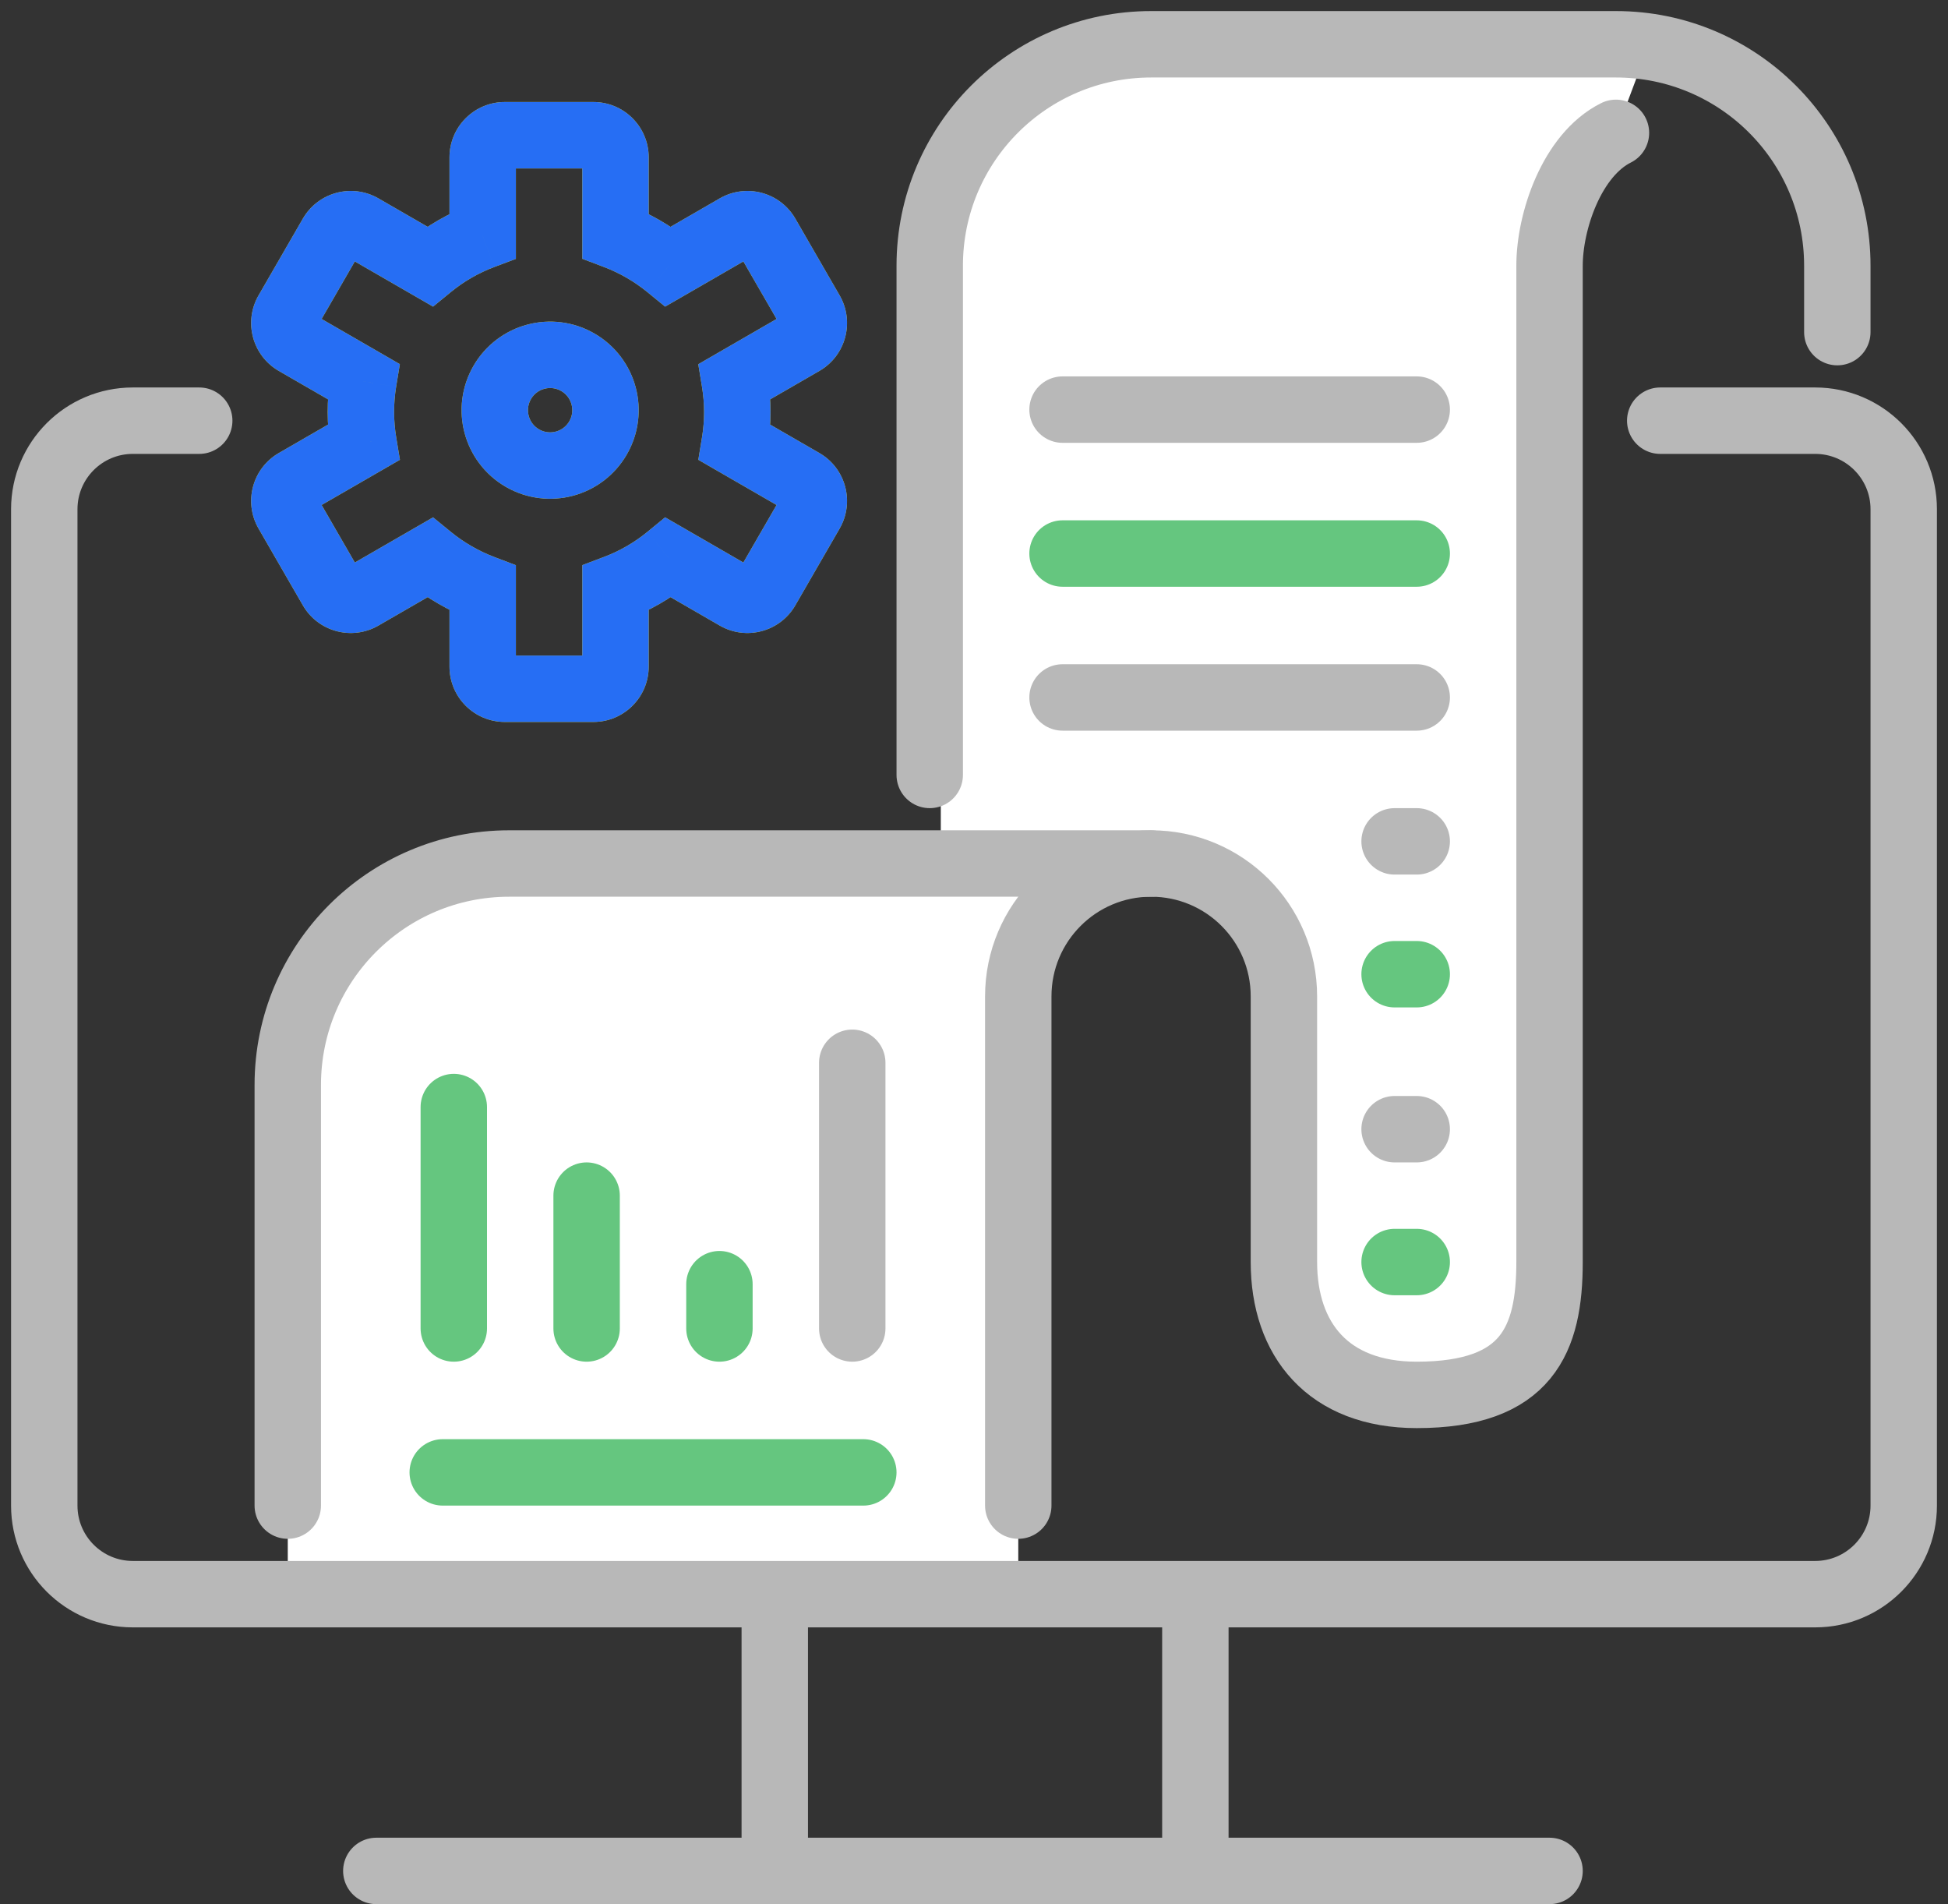 <svg width="88" height="86" viewBox="0 0 88 86" fill="none" xmlns="http://www.w3.org/2000/svg">
<rect x="0" y="0" width="88" height="86" fill="#333333" stroke="none"/>
<path d="M13 71H46V45.5C46 42 47.5 39 52 39C55.6 39 57.167 42.333 57.5 44V58C57.5 61 60 63.5 65 63.5C69 63.5 69.667 60.5 69.5 59V14.5C69.5 9.7 71.833 6.833 73 6L74.5 2H52C44 2 42.333 8.333 42.5 11.5V39H24C14.8 39 13.167 45.333 13.5 48.5L13 49V71Z" fill="white"/>
<path d="M9 19H6C3.791 19 2 20.791 2 23V68C2 70.209 3.791 72 6 72H82C84.209 72 86 70.209 86 68V23C86 20.791 84.209 19 82 19H75" stroke="#B8B8B8" stroke-width="3" stroke-linecap="round"/>
<path d="M35 73V84M54 73V84" stroke="#B8B8B8" stroke-width="3"/>
<path d="M17 84.5H70" stroke="#B8B8B8" stroke-width="3" stroke-linecap="round" stroke-linejoin="round"/>
<path d="M52 39H23C17.477 39 13 43.477 13 49V68" stroke="#B8B8B8" stroke-width="3" stroke-linecap="round"/>
<path d="M46 68V45C46 41.686 48.686 39 52 39V39C55.314 39 58 41.686 58 45V52V57C58 60.5 60 63 64 63C69 63 70 60.5 70 57C70 55 70 29.5 70 12C70 10 71 7 73 6" stroke="#B8B8B8" stroke-width="3" stroke-linecap="round"/>
<path d="M83 15V12C83 6.477 78.523 2 73 2L52 2C46.477 2 42 6.477 42 12L42 35" stroke="#B8B8B8" stroke-width="3" stroke-linecap="round"/>
<path d="M20 66.5H39M20.5 50V60M26.5 54V60M32.5 58V60" stroke="#65C67F" stroke-width="3" stroke-linecap="round" stroke-linejoin="round"/>
<path d="M48 25H64M63 44H64M63 57H64" stroke="#65C67F" stroke-width="3" stroke-linecap="round" stroke-linejoin="round"/>
<path d="M38.5 48V60M48 18.5H64M48 31.5H64M63 38H64M63 51H64" stroke="#B8B8B8" stroke-width="3" stroke-linecap="round" stroke-linejoin="round"/>
<path d="M14.98 26.589L13.681 27.339L13.681 27.339L14.98 26.589ZM16.346 26.955L15.596 25.656L16.346 26.955ZM12.98 23.125L14.279 22.375L14.279 22.375L12.98 23.125ZM13.346 21.759L12.596 20.46L13.346 21.759ZM16.417 19.986L17.167 21.285L18.066 20.766L17.897 19.742L16.417 19.986ZM16.415 17.227L17.895 17.471L18.063 16.447L17.165 15.928L16.415 17.227ZM13.346 15.455L12.596 16.754L12.596 16.754L13.346 15.455ZM16.346 10.259L15.596 11.558L15.596 11.558L16.346 10.259ZM19.415 12.031L18.665 13.33L19.564 13.849L20.366 13.192L19.415 12.031ZM21.805 10.654L22.333 12.058L23.305 11.692L23.305 10.654L21.805 10.654ZM21.805 7.107L23.305 7.107L21.805 7.107ZM22.805 6.107L22.805 4.607L22.805 6.107ZM26.805 6.107L26.805 7.607L26.805 7.607L26.805 6.107ZM27.805 7.107L26.305 7.107L26.305 7.107L27.805 7.107ZM27.805 10.653L26.305 10.653L26.305 11.689L27.274 12.056L27.805 10.653ZM30.194 12.032L29.244 13.193L30.046 13.849L30.944 13.331L30.194 12.032ZM33.264 10.259L34.014 11.558L34.014 11.558L33.264 10.259ZM34.63 10.625L33.331 11.375L33.331 11.375L34.63 10.625ZM36.63 14.089L37.929 13.339L37.929 13.339L36.63 14.089ZM36.264 15.455L37.014 16.754L37.014 16.754L36.264 15.455ZM33.193 17.229L32.443 15.93L31.544 16.449L31.712 17.473L33.193 17.229ZM33.194 19.987L31.714 19.744L31.546 20.767L32.444 21.286L33.194 19.987ZM36.264 21.759L37.014 20.46L36.264 21.759ZM33.264 26.955L34.014 25.656L33.264 26.955ZM30.195 25.183L30.945 23.884L30.046 23.365L29.244 24.023L30.195 25.183ZM27.805 26.561L27.276 25.157L26.305 25.523L26.305 26.561L27.805 26.561ZM27.805 30.107L29.305 30.107L27.805 30.107ZM26.805 31.107L26.805 29.607L26.805 31.107ZM22.805 31.107L22.805 32.607L22.805 31.107ZM21.805 30.107L23.305 30.107L21.805 30.107ZM21.805 26.562L23.305 26.562L23.305 25.526L22.336 25.159L21.805 26.562ZM19.416 25.183L20.366 24.021L19.563 23.366L18.666 23.884L19.416 25.183ZM13.681 27.339C14.371 28.535 15.9 28.945 17.096 28.254L15.596 25.656C15.835 25.518 16.141 25.6 16.279 25.839L13.681 27.339ZM11.681 23.875L13.681 27.339L16.279 25.839L14.279 22.375L11.681 23.875ZM12.596 20.46C11.4 21.151 10.99 22.679 11.681 23.875L14.279 22.375C14.417 22.614 14.335 22.92 14.096 23.058L12.596 20.46ZM15.667 18.687L12.596 20.46L14.096 23.058L17.167 21.285L15.667 18.687ZM17.897 19.742C17.774 18.995 17.771 18.228 17.895 17.471L14.935 16.984C14.757 18.07 14.761 19.166 14.937 20.23L17.897 19.742ZM12.596 16.754L15.665 18.526L17.165 15.928L14.096 14.156L12.596 16.754ZM11.681 13.339C10.99 14.535 11.4 16.064 12.596 16.754L14.096 14.156C14.335 14.294 14.417 14.6 14.279 14.839L11.681 13.339ZM13.681 9.875L11.681 13.339L14.279 14.839L16.279 11.375L13.681 9.875ZM17.096 8.96C15.9 8.27 14.371 8.679 13.681 9.875L16.279 11.375C16.141 11.614 15.835 11.696 15.596 11.558L17.096 8.96ZM20.165 10.732L17.096 8.96L15.596 11.558L18.665 13.33L20.165 10.732ZM20.366 13.192C20.96 12.705 21.625 12.324 22.333 12.058L21.276 9.25C20.267 9.63 19.315 10.174 18.465 10.871L20.366 13.192ZM20.305 7.107L20.305 10.654L23.305 10.654L23.305 7.107L20.305 7.107ZM22.805 4.607C21.424 4.607 20.305 5.727 20.305 7.107L23.305 7.107C23.305 7.383 23.081 7.607 22.805 7.607L22.805 4.607ZM26.805 4.607L22.805 4.607L22.805 7.607L26.805 7.607L26.805 4.607ZM29.305 7.107C29.305 5.727 28.186 4.607 26.805 4.607L26.805 7.607C26.529 7.607 26.305 7.383 26.305 7.107L29.305 7.107ZM29.305 10.653L29.305 7.107L26.305 7.107L26.305 10.653L29.305 10.653ZM27.274 12.056C27.624 12.188 27.968 12.351 28.305 12.545L29.805 9.947C29.328 9.672 28.837 9.44 28.336 9.25L27.274 12.056ZM28.305 12.545C28.641 12.739 28.954 12.957 29.244 13.193L31.143 10.871C30.728 10.532 30.282 10.222 29.805 9.947L28.305 12.545ZM32.514 8.96L29.444 10.733L30.944 13.331L34.014 11.558L32.514 8.96ZM35.929 9.875C35.239 8.679 33.71 8.27 32.514 8.96L34.014 11.558C33.775 11.696 33.469 11.614 33.331 11.375L35.929 9.875ZM37.929 13.339L35.929 9.875L33.331 11.375L35.331 14.839L37.929 13.339ZM37.014 16.754C38.21 16.064 38.62 14.535 37.929 13.339L35.331 14.839C35.193 14.6 35.275 14.294 35.514 14.156L37.014 16.754ZM33.943 18.528L37.014 16.754L35.514 14.156L32.443 15.93L33.943 18.528ZM31.712 17.473C31.835 18.219 31.839 18.986 31.714 19.744L34.675 20.23C34.853 19.145 34.848 18.049 34.672 16.985L31.712 17.473ZM37.014 20.46L33.944 18.688L32.444 21.286L35.514 23.058L37.014 20.46ZM37.929 23.875C38.62 22.679 38.21 21.151 37.014 20.46L35.514 23.058C35.275 22.92 35.193 22.614 35.331 22.375L37.929 23.875ZM35.929 27.339L37.929 23.875L35.331 22.375L33.331 25.839L35.929 27.339ZM32.514 28.254C33.71 28.945 35.239 28.535 35.929 27.339L33.331 25.839C33.469 25.6 33.775 25.518 34.014 25.656L32.514 28.254ZM29.445 26.482L32.514 28.254L34.014 25.656L30.945 23.884L29.445 26.482ZM29.244 24.023C28.65 24.509 27.984 24.89 27.276 25.157L28.333 27.964C29.343 27.584 30.294 27.04 31.145 26.343L29.244 24.023ZM29.305 30.107L29.305 26.561L26.305 26.561L26.305 30.107L29.305 30.107ZM26.805 32.607C28.186 32.607 29.305 31.488 29.305 30.107L26.305 30.107C26.305 29.831 26.529 29.607 26.805 29.607L26.805 32.607ZM22.805 32.607L26.805 32.607L26.805 29.607L22.805 29.607L22.805 32.607ZM20.305 30.107C20.305 31.488 21.424 32.607 22.805 32.607L22.805 29.607C23.081 29.607 23.305 29.831 23.305 30.107L20.305 30.107ZM20.305 26.562L20.305 30.107L23.305 30.107L23.305 26.562L20.305 26.562ZM22.336 25.159C21.986 25.026 21.641 24.864 21.305 24.669L19.805 27.267C20.282 27.543 20.773 27.775 21.274 27.965L22.336 25.159ZM21.305 24.669C20.968 24.475 20.655 24.258 20.366 24.021L18.467 26.344C18.881 26.683 19.328 26.992 19.805 27.267L21.305 24.669ZM17.096 28.254L20.166 26.482L18.666 23.884L15.596 25.656L17.096 28.254Z" fill="#F5DB0F"/>
<path d="M14.98 26.589L13.681 27.339L13.681 27.339L14.98 26.589ZM16.346 26.955L15.596 25.656L16.346 26.955ZM12.98 23.125L14.279 22.375L14.279 22.375L12.98 23.125ZM13.346 21.759L12.596 20.46L13.346 21.759ZM16.417 19.986L17.167 21.285L18.066 20.766L17.897 19.742L16.417 19.986ZM16.415 17.227L17.895 17.471L18.063 16.447L17.165 15.928L16.415 17.227ZM13.346 15.455L12.596 16.754L12.596 16.754L13.346 15.455ZM16.346 10.259L15.596 11.558L15.596 11.558L16.346 10.259ZM19.415 12.031L18.665 13.33L19.564 13.849L20.366 13.192L19.415 12.031ZM21.805 10.654L22.333 12.058L23.305 11.692L23.305 10.654L21.805 10.654ZM21.805 7.107L23.305 7.107L21.805 7.107ZM22.805 6.107L22.805 4.607L22.805 6.107ZM26.805 6.107L26.805 7.607L26.805 7.607L26.805 6.107ZM27.805 7.107L26.305 7.107L26.305 7.107L27.805 7.107ZM27.805 10.653L26.305 10.653L26.305 11.689L27.274 12.056L27.805 10.653ZM30.194 12.032L29.244 13.193L30.046 13.849L30.944 13.331L30.194 12.032ZM33.264 10.259L34.014 11.558L34.014 11.558L33.264 10.259ZM34.63 10.625L33.331 11.375L33.331 11.375L34.63 10.625ZM36.63 14.089L37.929 13.339L37.929 13.339L36.63 14.089ZM36.264 15.455L37.014 16.754L37.014 16.754L36.264 15.455ZM33.193 17.229L32.443 15.93L31.544 16.449L31.712 17.473L33.193 17.229ZM33.194 19.987L31.714 19.744L31.546 20.767L32.444 21.286L33.194 19.987ZM36.264 21.759L37.014 20.46L36.264 21.759ZM33.264 26.955L34.014 25.656L33.264 26.955ZM30.195 25.183L30.945 23.884L30.046 23.365L29.244 24.023L30.195 25.183ZM27.805 26.561L27.276 25.157L26.305 25.523L26.305 26.561L27.805 26.561ZM27.805 30.107L29.305 30.107L27.805 30.107ZM26.805 31.107L26.805 29.607L26.805 31.107ZM22.805 31.107L22.805 32.607L22.805 31.107ZM21.805 30.107L23.305 30.107L21.805 30.107ZM21.805 26.562L23.305 26.562L23.305 25.526L22.336 25.159L21.805 26.562ZM19.416 25.183L20.366 24.021L19.563 23.366L18.666 23.884L19.416 25.183ZM13.681 27.339C14.371 28.535 15.9 28.945 17.096 28.254L15.596 25.656C15.835 25.518 16.141 25.6 16.279 25.839L13.681 27.339ZM11.681 23.875L13.681 27.339L16.279 25.839L14.279 22.375L11.681 23.875ZM12.596 20.46C11.4 21.151 10.99 22.679 11.681 23.875L14.279 22.375C14.417 22.614 14.335 22.92 14.096 23.058L12.596 20.46ZM15.667 18.687L12.596 20.46L14.096 23.058L17.167 21.285L15.667 18.687ZM17.897 19.742C17.774 18.995 17.771 18.228 17.895 17.471L14.935 16.984C14.757 18.07 14.761 19.166 14.937 20.23L17.897 19.742ZM12.596 16.754L15.665 18.526L17.165 15.928L14.096 14.156L12.596 16.754ZM11.681 13.339C10.99 14.535 11.4 16.064 12.596 16.754L14.096 14.156C14.335 14.294 14.417 14.6 14.279 14.839L11.681 13.339ZM13.681 9.875L11.681 13.339L14.279 14.839L16.279 11.375L13.681 9.875ZM17.096 8.96C15.9 8.27 14.371 8.679 13.681 9.875L16.279 11.375C16.141 11.614 15.835 11.696 15.596 11.558L17.096 8.96ZM20.165 10.732L17.096 8.96L15.596 11.558L18.665 13.33L20.165 10.732ZM20.366 13.192C20.96 12.705 21.625 12.324 22.333 12.058L21.276 9.25C20.267 9.63 19.315 10.174 18.465 10.871L20.366 13.192ZM20.305 7.107L20.305 10.654L23.305 10.654L23.305 7.107L20.305 7.107ZM22.805 4.607C21.424 4.607 20.305 5.727 20.305 7.107L23.305 7.107C23.305 7.383 23.081 7.607 22.805 7.607L22.805 4.607ZM26.805 4.607L22.805 4.607L22.805 7.607L26.805 7.607L26.805 4.607ZM29.305 7.107C29.305 5.727 28.186 4.607 26.805 4.607L26.805 7.607C26.529 7.607 26.305 7.383 26.305 7.107L29.305 7.107ZM29.305 10.653L29.305 7.107L26.305 7.107L26.305 10.653L29.305 10.653ZM27.274 12.056C27.624 12.188 27.968 12.351 28.305 12.545L29.805 9.947C29.328 9.672 28.837 9.44 28.336 9.25L27.274 12.056ZM28.305 12.545C28.641 12.739 28.954 12.957 29.244 13.193L31.143 10.871C30.728 10.532 30.282 10.222 29.805 9.947L28.305 12.545ZM32.514 8.96L29.444 10.733L30.944 13.331L34.014 11.558L32.514 8.96ZM35.929 9.875C35.239 8.679 33.71 8.27 32.514 8.96L34.014 11.558C33.775 11.696 33.469 11.614 33.331 11.375L35.929 9.875ZM37.929 13.339L35.929 9.875L33.331 11.375L35.331 14.839L37.929 13.339ZM37.014 16.754C38.21 16.064 38.62 14.535 37.929 13.339L35.331 14.839C35.193 14.6 35.275 14.294 35.514 14.156L37.014 16.754ZM33.943 18.528L37.014 16.754L35.514 14.156L32.443 15.93L33.943 18.528ZM31.712 17.473C31.835 18.219 31.839 18.986 31.714 19.744L34.675 20.23C34.853 19.145 34.848 18.049 34.672 16.985L31.712 17.473ZM37.014 20.46L33.944 18.688L32.444 21.286L35.514 23.058L37.014 20.46ZM37.929 23.875C38.62 22.679 38.21 21.151 37.014 20.46L35.514 23.058C35.275 22.92 35.193 22.614 35.331 22.375L37.929 23.875ZM35.929 27.339L37.929 23.875L35.331 22.375L33.331 25.839L35.929 27.339ZM32.514 28.254C33.71 28.945 35.239 28.535 35.929 27.339L33.331 25.839C33.469 25.6 33.775 25.518 34.014 25.656L32.514 28.254ZM29.445 26.482L32.514 28.254L34.014 25.656L30.945 23.884L29.445 26.482ZM29.244 24.023C28.65 24.509 27.984 24.89 27.276 25.157L28.333 27.964C29.343 27.584 30.294 27.04 31.145 26.343L29.244 24.023ZM29.305 30.107L29.305 26.561L26.305 26.561L26.305 30.107L29.305 30.107ZM26.805 32.607C28.186 32.607 29.305 31.488 29.305 30.107L26.305 30.107C26.305 29.831 26.529 29.607 26.805 29.607L26.805 32.607ZM22.805 32.607L26.805 32.607L26.805 29.607L22.805 29.607L22.805 32.607ZM20.305 30.107C20.305 31.488 21.424 32.607 22.805 32.607L22.805 29.607C23.081 29.607 23.305 29.831 23.305 30.107L20.305 30.107ZM20.305 26.562L20.305 30.107L23.305 30.107L23.305 26.562L20.305 26.562ZM22.336 25.159C21.986 25.026 21.641 24.864 21.305 24.669L19.805 27.267C20.282 27.543 20.773 27.775 21.274 27.965L22.336 25.159ZM21.305 24.669C20.968 24.475 20.655 24.258 20.366 24.021L18.467 26.344C18.881 26.683 19.328 26.992 19.805 27.267L21.305 24.669ZM17.096 28.254L20.166 26.482L18.666 23.884L15.596 25.656L17.096 28.254Z" fill="#266EF4"/>
<circle cx="24.852" cy="18.526" r="2.5" transform="rotate(30 24.852 18.526)" stroke="#F5DB0F" stroke-width="3"/>
<circle cx="24.852" cy="18.526" r="2.5" transform="rotate(30 24.852 18.526)" stroke="#266EF4" stroke-width="3"/>
</svg>

